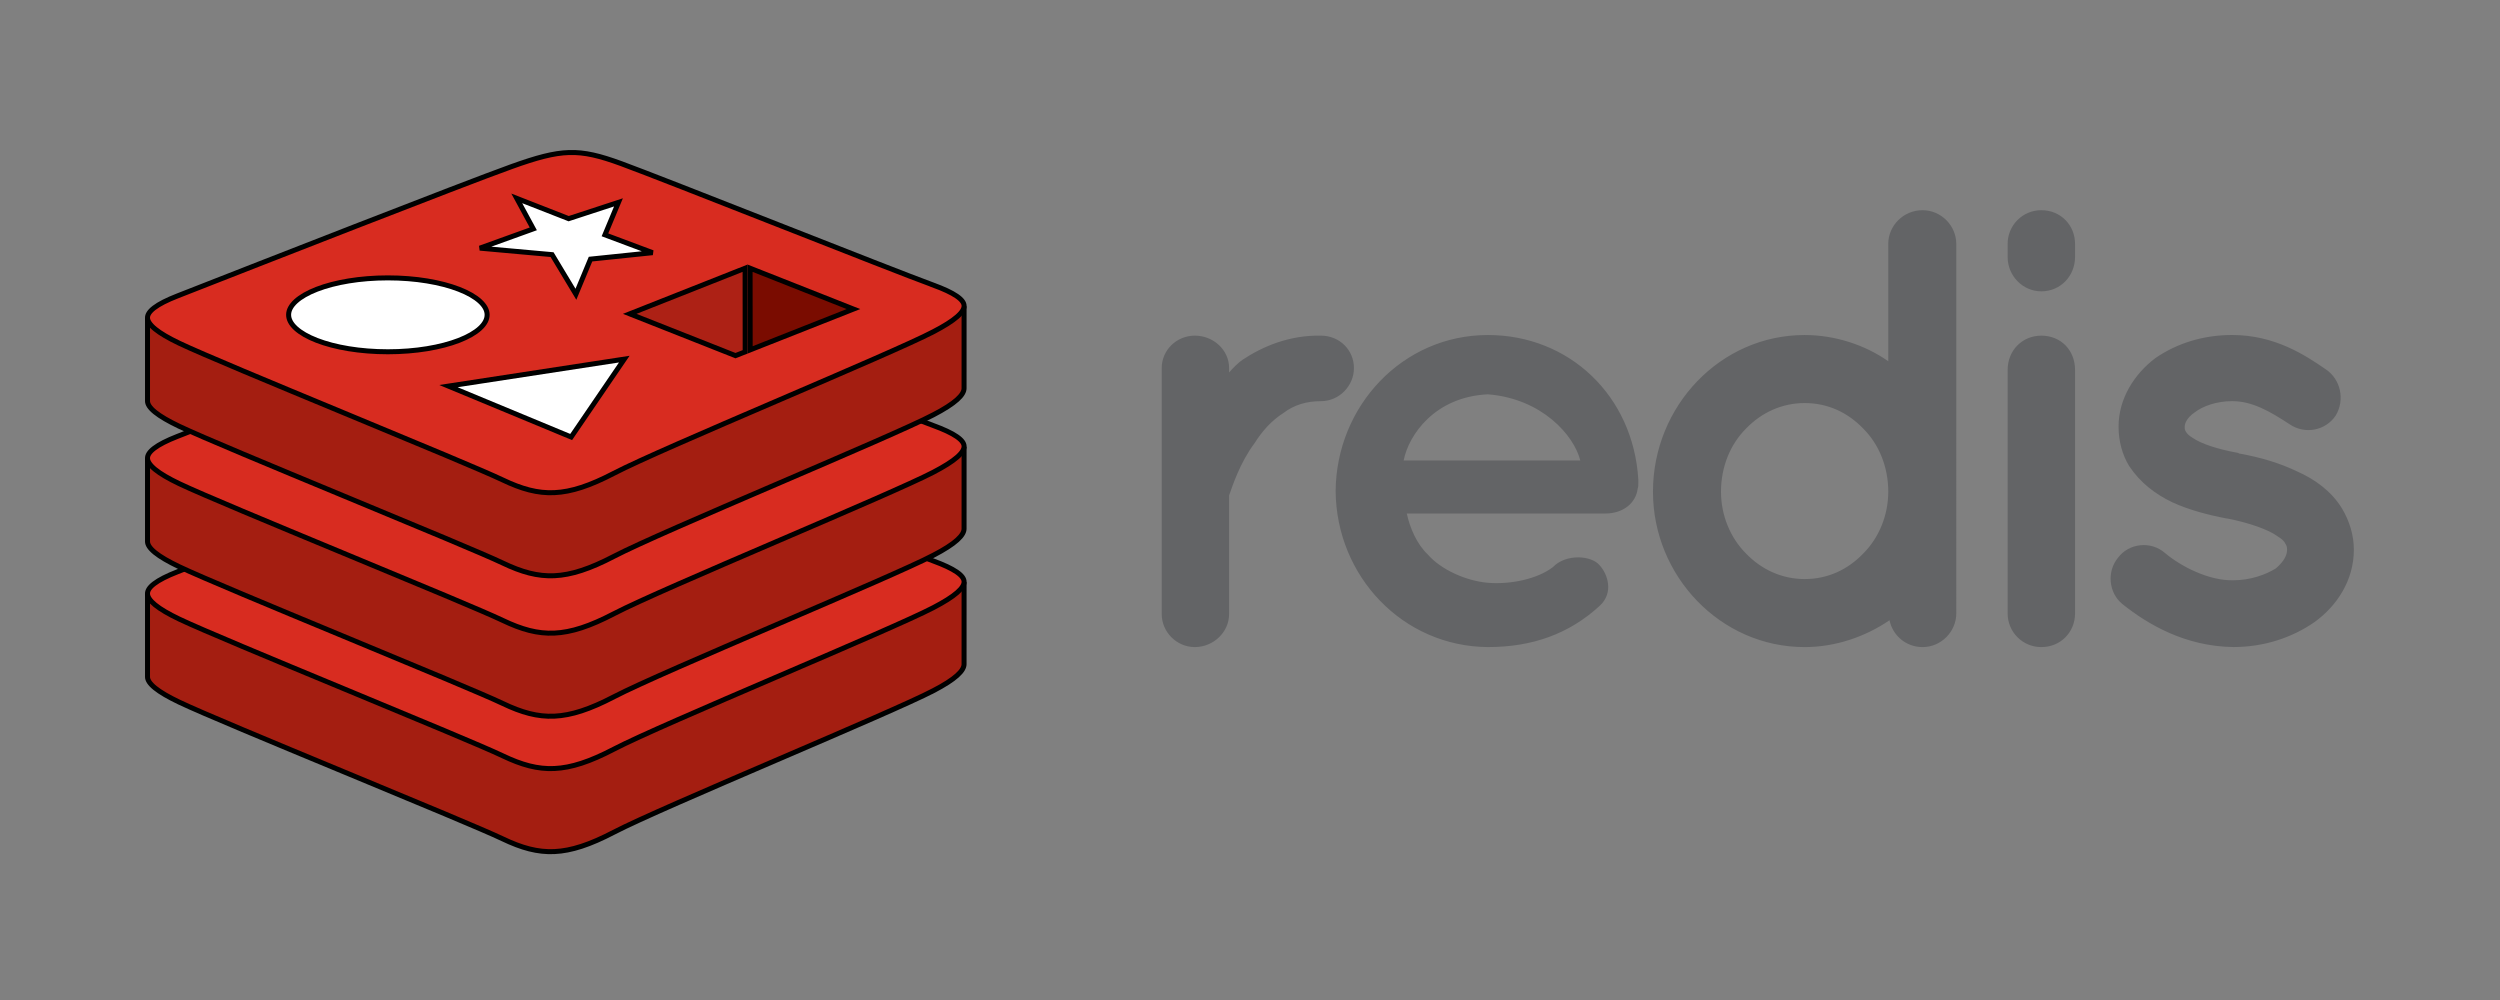 <svg width="500" height="200" viewBox="0 0 500 200" fill="none" xmlns="http://www.w3.org/2000/svg">
<rect x="0" y="0" width="500" height="200" fill="#808080" stroke="none"/>
<path d="M270.788 73.618C270.788 77.114 267.916 80.234 264.171 80.234C261.299 80.234 258.804 80.983 256.681 82.606C254.31 84.105 252.437 86.226 250.94 88.598C247.944 92.593 246.447 97.335 245.822 99.082V122.799C245.822 126.419 242.703 129.416 238.958 129.416C235.337 129.416 232.342 126.419 232.342 122.799V73.618C232.342 69.998 235.337 67.127 238.958 67.127C242.703 67.127 245.822 69.999 245.822 73.618V74.492C246.571 73.618 247.57 72.62 248.444 71.995C252.564 69.25 257.93 67.002 264.171 67.127C267.916 67.127 270.788 69.999 270.788 73.618ZM267.127 98.21C267.252 81.234 280.484 67.004 297.583 67.004C313.811 67.004 326.667 79.112 327.667 95.963V96.587C327.667 96.837 327.667 97.46 327.542 97.71C327.167 100.706 324.546 102.704 321.05 102.704H281.357C281.981 105.576 283.353 108.82 285.601 110.942C288.223 113.939 293.215 116.183 297.583 116.558C302.077 116.932 307.445 115.81 310.565 113.438C313.186 110.691 318.304 111.067 319.927 113.062C321.55 114.812 322.798 118.557 319.927 121.176C313.81 126.792 306.446 129.415 297.582 129.415C280.484 129.292 267.252 115.187 267.127 98.21ZM280.733 92.094H316.058C314.81 87.101 308.443 79.737 297.583 78.863C286.975 79.361 281.732 86.977 280.733 92.094ZM391.258 122.677C391.258 126.298 388.261 129.418 384.516 129.418C381.146 129.418 378.526 127.047 377.901 124.051C373.158 127.295 367.167 129.418 360.925 129.418C344.074 129.418 330.593 115.188 330.593 98.337C330.593 81.235 344.074 67.005 360.925 67.005C367.042 67.005 373.033 69.002 377.651 72.247V48.781C377.651 45.161 380.647 42.04 384.516 42.04C388.26 42.04 391.257 45.161 391.257 48.781L391.258 122.677ZM360.926 80.611C356.432 80.611 352.313 82.483 349.194 85.729C346.073 88.85 344.2 93.342 344.2 98.336C344.2 103.079 346.072 107.572 349.194 110.693C352.313 113.94 356.432 115.812 360.926 115.812C365.544 115.812 369.539 113.94 372.659 110.693C375.779 107.573 377.652 103.079 377.652 98.336C377.652 93.342 375.78 88.85 372.659 85.729C369.539 82.483 365.544 80.611 360.926 80.611ZM415.01 51.402C415.01 55.147 412.139 58.267 408.269 58.267C404.524 58.267 401.528 55.147 401.528 51.402V48.78C401.525 47.894 401.696 47.016 402.034 46.196C402.371 45.377 402.868 44.632 403.494 44.006C404.121 43.379 404.865 42.883 405.685 42.545C406.504 42.208 407.382 42.035 408.269 42.039C412.139 42.039 415.01 45.035 415.01 48.78V51.402ZM415.01 73.995V122.676C415.01 126.421 412.139 129.418 408.269 129.418C407.382 129.421 406.504 129.249 405.685 128.912C404.865 128.574 404.121 128.078 403.494 127.451C402.868 126.824 402.371 126.08 402.034 125.26C401.696 124.441 401.525 123.563 401.528 122.676V73.995C401.528 70.001 404.524 67.129 408.269 67.129C412.14 67.129 415.01 70.001 415.01 73.995ZM423.587 111.56C425.834 108.565 430.204 108.19 432.949 110.562C436.194 113.309 441.812 116.178 446.679 116.054C450.05 116.054 453.17 114.932 455.168 113.683C456.915 112.184 457.414 110.937 457.414 109.938C457.414 109.314 457.289 109.065 457.04 108.689C456.914 108.315 456.416 107.816 455.416 107.193C453.669 105.944 449.924 104.57 445.43 103.697H445.306C441.435 102.948 437.691 101.95 434.446 100.45C431.076 98.829 428.08 96.582 425.833 93.212C424.46 90.965 423.712 88.219 423.712 85.348C423.712 79.606 426.957 74.738 431.076 71.617C435.445 68.621 440.688 66.999 446.43 66.999C455.042 66.999 461.159 71.118 465.154 73.863C468.15 75.861 469.023 79.981 467.15 83.1C465.154 86.096 461.034 86.97 457.914 84.848C453.92 82.227 450.424 80.229 446.43 80.229C443.309 80.229 440.563 81.228 438.94 82.476C437.318 83.6 436.944 84.723 436.944 85.347C436.944 85.846 436.944 85.971 437.193 86.345C437.319 86.594 437.693 87.094 438.567 87.593C440.19 88.716 443.435 89.84 447.679 90.589L447.804 90.715H447.929C452.049 91.463 455.919 92.587 459.538 94.334C462.908 95.832 466.279 98.204 468.401 101.698C469.899 104.194 470.772 107.066 470.772 109.937C470.772 116.053 467.402 121.171 462.908 124.416C458.414 127.536 452.797 129.41 446.68 129.41C436.945 129.285 429.455 124.792 424.462 120.798C421.715 118.551 421.341 114.306 423.587 111.56Z" fill="#636466"/>
<path d="M122.782 166.441L122.782 166.441C117.976 168.947 114.29 170.16 110.887 170.317C107.493 170.473 104.325 169.581 100.546 167.775C96.838 166.002 83.613 160.519 69.981 154.866L68.579 154.285C54.44 148.423 40.197 142.508 35.858 140.435C33.693 139.4 32.075 138.461 31.005 137.592C29.917 136.708 29.502 135.984 29.502 135.391V119.185L29.818 119.116C30.281 119.015 30.963 118.866 31.833 118.675C33.574 118.293 36.072 117.744 39.102 117.073C45.161 115.731 53.347 113.905 61.85 111.964C78.833 108.088 97.147 103.743 102.264 101.908L102.095 101.437L102.264 101.908C107.339 100.087 110.696 99.168 113.842 99.078C116.978 98.988 119.949 99.721 124.254 101.297L124.395 100.912L124.254 101.297C126.454 102.103 131.343 103.287 137.528 104.654C143.728 106.023 151.272 107.585 158.808 109.144L158.943 109.172C166.436 110.722 173.913 112.27 180.055 113.625C185.946 114.924 190.572 116.039 192.816 116.806L192.812 132.826V132.826C192.813 133.436 192.447 134.171 191.435 135.083C190.431 135.987 188.866 136.996 186.647 138.152L186.878 138.595L186.647 138.152C182.387 140.373 169.395 145.956 156.054 151.689L155.087 152.104C141.438 157.969 127.639 163.909 122.782 166.441Z" fill="#A41E11" stroke="black"/>
<path d="M122.782 149.828L122.782 149.828C117.976 152.335 114.29 153.547 110.887 153.704C107.493 153.86 104.325 152.969 100.546 151.162L100.546 151.162C96.838 149.391 83.622 143.911 69.995 138.26L68.578 137.672C54.44 131.809 40.197 125.894 35.858 123.822C33.694 122.787 32.092 121.848 31.03 120.98C29.953 120.099 29.525 119.367 29.501 118.76C29.478 118.175 29.828 117.51 30.83 116.742C31.823 115.981 33.364 115.194 35.489 114.362L35.489 114.362C35.984 114.168 36.613 113.922 37.358 113.63C49.488 108.876 92.7 91.941 102.265 88.51C107.34 86.69 110.697 85.77 113.843 85.68C116.979 85.59 119.95 86.323 124.254 87.9L124.254 87.9C128.571 89.481 142.013 94.763 155.455 100.045L155.581 100.095C168.972 105.357 182.334 110.607 186.6 112.17C188.725 112.949 190.301 113.68 191.344 114.398C192.401 115.125 192.8 115.759 192.818 116.319C192.838 116.889 192.473 117.604 191.434 118.512C190.41 119.406 188.828 120.402 186.647 121.539C182.39 123.757 169.411 129.335 156.078 135.065L155.087 135.491C141.438 141.356 127.639 147.296 122.782 149.828Z" fill="#D82C20" stroke="black"/>
<path d="M100.546 140.691L100.546 140.691C96.842 138.921 83.646 133.449 70.031 127.804C69.547 127.604 69.063 127.403 68.578 127.202C54.44 121.339 40.197 115.424 35.858 113.35C33.693 112.315 32.075 111.377 31.005 110.509C29.917 109.625 29.502 108.902 29.502 108.309V92.101L29.818 92.032C30.281 91.931 30.963 91.782 31.833 91.591C33.574 91.209 36.072 90.659 39.102 89.989C45.161 88.647 53.347 86.821 61.85 84.88C78.833 81.004 97.147 76.659 102.264 74.824C107.339 73.003 110.696 72.084 113.842 71.994C116.978 71.904 119.949 72.636 124.254 74.213L124.395 73.827L124.254 74.213C126.454 75.019 131.343 76.203 137.528 77.569C143.728 78.938 151.272 80.5 158.808 82.059L158.935 82.085C166.43 83.636 173.91 85.184 180.055 86.539C185.946 87.839 190.572 88.954 192.816 89.721L192.812 105.743V105.743C192.813 106.352 192.447 107.087 191.435 107.999C190.431 108.903 188.866 109.911 186.647 111.068L186.878 111.511L186.647 111.068C182.39 113.287 169.41 118.865 156.076 124.595L155.087 125.02C141.439 130.885 127.639 136.826 122.782 139.359C117.976 141.864 114.29 143.076 110.887 143.232C107.493 143.389 104.325 142.497 100.546 140.691Z" fill="#A41E11" stroke="black"/>
<path d="M100.546 124.078L100.546 124.078C96.84 122.307 83.633 116.831 70.012 111.183C69.535 110.985 69.056 110.787 68.578 110.588C54.44 104.725 40.197 98.81 35.858 96.737C33.694 95.703 32.092 94.764 31.03 93.896C29.953 93.015 29.525 92.283 29.501 91.676C29.478 91.091 29.828 90.426 30.83 89.658C31.823 88.896 33.364 88.109 35.489 87.277C36.13 87.026 36.994 86.687 38.047 86.275C51.042 81.183 92.874 64.794 102.265 61.426L102.096 60.956L102.265 61.426C107.34 59.606 110.697 58.687 113.843 58.596C116.979 58.506 119.95 59.239 124.254 60.816L124.395 60.431L124.254 60.816C128.571 62.397 142.013 67.678 155.455 72.96L155.627 73.028C169.002 78.284 182.339 83.524 186.6 85.085C188.725 85.864 190.301 86.595 191.344 87.313C192.401 88.04 192.8 88.674 192.818 89.234C192.838 89.804 192.473 90.519 191.434 91.427C190.41 92.321 188.828 93.318 186.647 94.455C182.389 96.674 169.409 102.252 156.075 107.982L155.087 108.407C141.438 114.272 127.639 120.213 122.782 122.746C117.976 125.251 114.29 126.463 110.887 126.619C107.493 126.776 104.325 125.884 100.546 124.078Z" fill="#D82C20" stroke="black"/>
<path d="M186.647 82.979L186.875 83.417L186.647 82.979C182.39 85.198 169.409 90.777 156.075 96.507L155.087 96.932C141.439 102.798 127.639 108.738 122.782 111.271C117.976 113.777 114.29 114.988 110.887 115.145C107.493 115.301 104.325 114.41 100.546 112.603L100.546 112.603C96.84 110.833 83.634 105.356 70.013 99.709C69.535 99.51 69.057 99.312 68.578 99.114C54.44 93.251 40.197 87.336 35.858 85.263C33.693 84.228 32.075 83.289 31.005 82.421C29.917 81.537 29.502 80.814 29.502 80.222V64.013L29.818 63.944C30.281 63.843 30.963 63.694 31.833 63.503C33.574 63.121 36.072 62.572 39.102 61.901C45.161 60.56 53.347 58.733 61.85 56.793C78.833 52.917 97.147 48.572 102.264 46.737L102.095 46.267L102.264 46.737C107.339 44.916 110.696 43.997 113.842 43.907C116.978 43.817 119.949 44.55 124.254 46.127L124.395 45.741L124.254 46.127C126.454 46.932 131.343 48.116 137.528 49.482C143.728 50.852 151.272 52.413 158.808 53.972L158.935 53.999C166.43 55.549 173.91 57.097 180.055 58.453C185.946 59.752 190.572 60.867 192.816 61.634L192.812 77.655V77.655C192.813 78.264 192.447 78.999 191.435 79.91C190.431 80.814 188.866 81.823 186.647 82.979Z" fill="#A41E11" stroke="black"/>
<path d="M35.489 59.188L35.489 59.188C36.043 58.971 36.764 58.689 37.629 58.35C50.117 53.457 92.77 36.744 102.265 33.337L102.096 32.867L102.265 33.337C107.34 31.517 110.697 30.597 113.843 30.507C116.979 30.418 119.95 31.151 124.254 32.728L124.254 32.728C128.571 34.309 142.013 39.59 155.455 44.872L155.627 44.94C169.002 50.196 182.339 55.437 186.6 56.998L186.771 56.53L186.6 56.998C188.726 57.776 190.301 58.507 191.344 59.224C192.401 59.951 192.8 60.586 192.818 61.145C192.838 61.715 192.473 62.43 191.434 63.338C190.41 64.232 188.828 65.228 186.647 66.365L186.878 66.808L186.647 66.365C182.388 68.585 169.402 74.166 156.064 79.898L155.087 80.318C141.438 86.183 127.639 92.124 122.782 94.656C117.976 97.161 114.29 98.373 110.887 98.53C107.493 98.686 104.325 97.795 100.546 95.989C96.838 94.217 83.615 88.734 69.983 83.082L68.579 82.499C54.44 76.637 40.197 70.722 35.858 68.648C33.694 67.614 32.092 66.675 31.03 65.807C29.953 64.926 29.525 64.194 29.501 63.587C29.478 63.002 29.828 62.337 30.83 61.569C31.823 60.807 33.364 60.02 35.489 59.188Z" fill="#D82C20" stroke="black"/>
<path d="M115.183 58.854L110.545 51.144L110.414 50.927L110.161 50.904L95.971 49.629L106.113 45.971L106.66 45.773L106.383 45.262L103.354 39.673L113.566 43.667L113.733 43.733L113.904 43.677L123.695 40.471L121.188 46.486L120.989 46.965L121.474 47.147L130.523 50.535L118.401 51.794L118.105 51.824L117.991 52.099L115.183 58.854ZM114.231 87.403L89.685 77.222L124.858 71.824L114.231 87.403Z" fill="white" stroke="black"/>
<path d="M97.425 62.965C97.425 63.866 96.956 64.78 95.988 65.667C95.02 66.554 93.591 67.376 91.784 68.077C88.172 69.477 83.148 70.354 77.574 70.354C72 70.354 66.976 69.477 63.364 68.077C61.557 67.376 60.128 66.554 59.16 65.667C58.193 64.78 57.723 63.866 57.723 62.965C57.723 62.063 58.193 61.15 59.16 60.263C60.128 59.376 61.557 58.554 63.364 57.853C66.976 56.453 72 55.576 77.574 55.576C83.148 55.576 88.172 56.453 91.784 57.853C93.591 58.554 95.02 59.376 95.988 60.263C96.956 61.15 97.425 62.063 97.425 62.965Z" fill="white" stroke="black"/>
<path d="M170.691 61.814L150.035 69.975L150.017 53.644L170.691 61.814Z" fill="#7A0C00" stroke="black"/>
<path d="M149.017 53.643L149.035 70.369L147.093 71.129L125.945 62.77L149.017 53.643Z" fill="#AD2115" stroke="black"/>
</svg>
